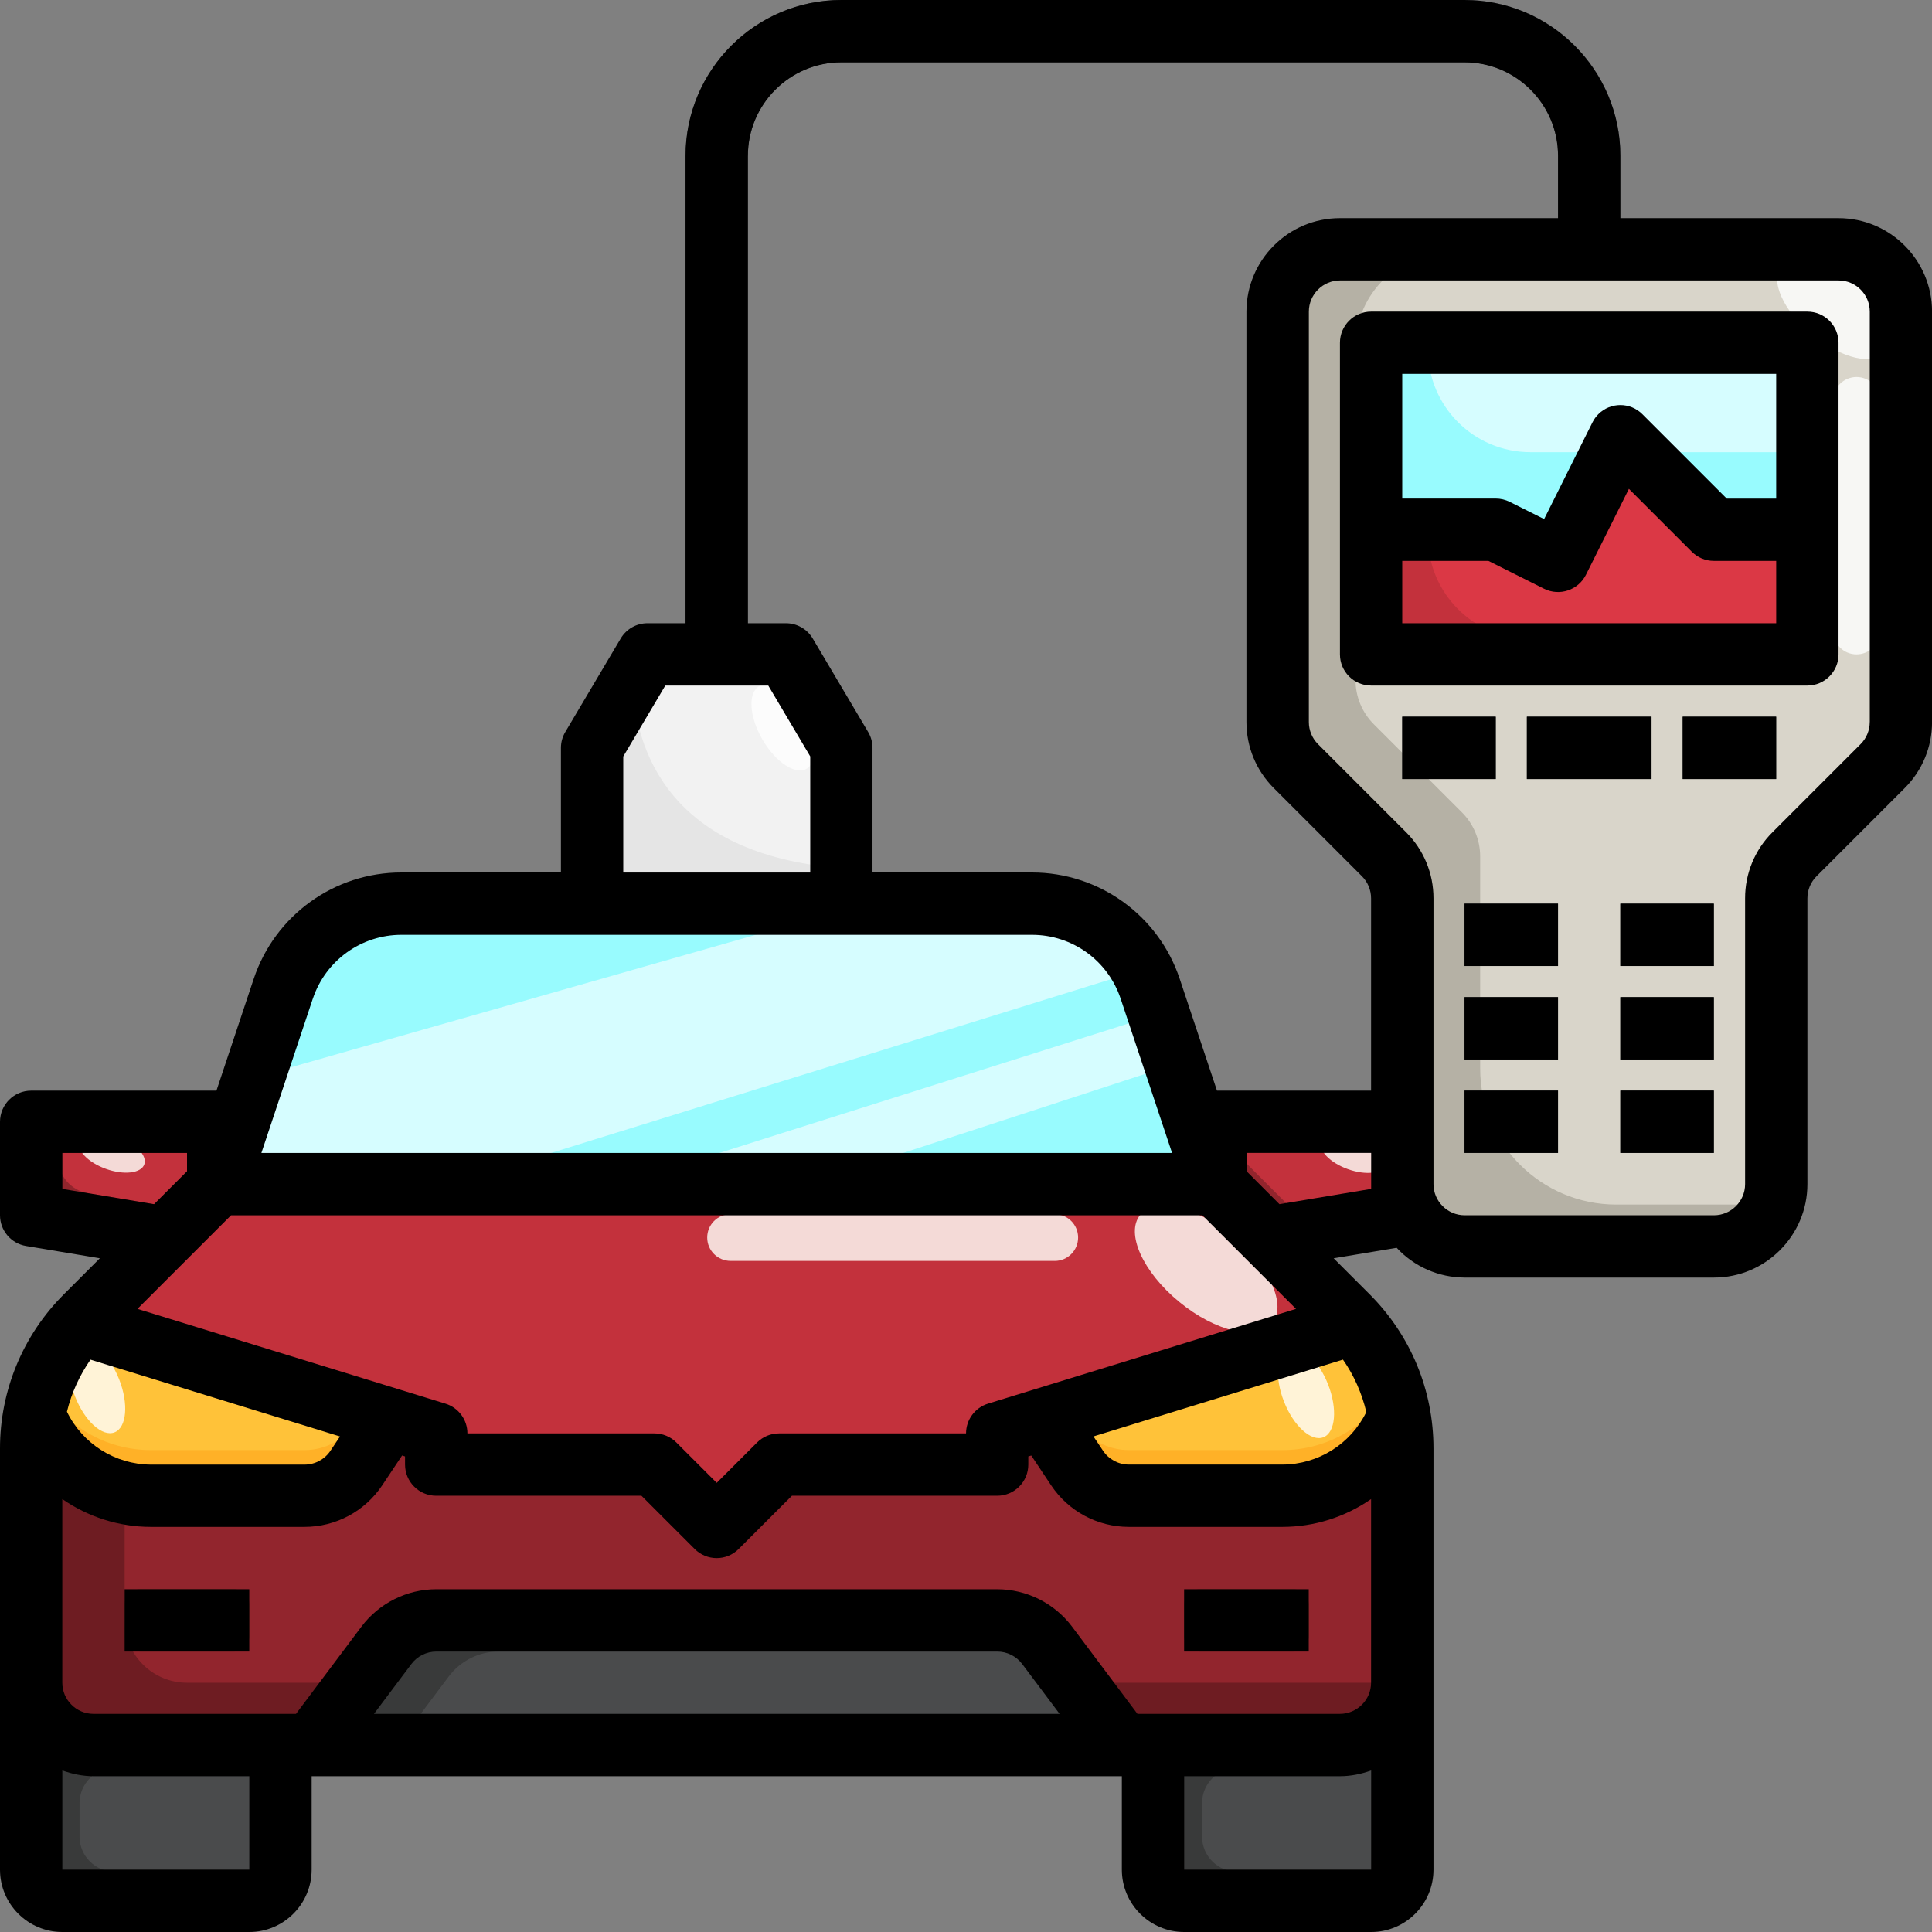 <?xml version="1.0" encoding="UTF-8"?>
<svg id="Capa_2" data-name="Capa 2" xmlns="http://www.w3.org/2000/svg" viewBox="0 0 512 512">
  <rect x="0" y="0" width="512" height="512" fill="#808080" stroke="none"/>
  <defs>
    <style>
      .cls-1 {
        fill: #c3313c;
      }

      .cls-2 {
        fill: #ffc239;
      }

      .cls-3 {
        fill: #4a4b4c;
      }

      .cls-4 {
        fill: #d9d5ca;
      }

      .cls-5 {
        fill: #77787c;
      }

      .cls-6 {
        fill: #92252d;
      }

      .cls-7 {
        fill: #6e1c22;
      }

      .cls-8 {
        fill: #393a3a;
      }

      .cls-9 {
        fill: #f4dad7;
      }

      .cls-10 {
        fill: #e5e5e5;
      }

      .cls-11 {
        fill: #63231b;
      }

      .cls-12 {
        fill: #db3845;
      }

      .cls-13 {
        fill: #d6fdff;
      }

      .cls-14 {
        fill: #98fbfe;
      }

      .cls-15 {
        fill: #fff3d7;
      }

      .cls-16 {
        fill: #b5b1a5;
      }

      .cls-17 {
        fill: #f7f7f4;
      }

      .cls-18 {
        fill: #f2f2f2;
      }

      .cls-19 {
        fill: #ffb127;
      }

      .cls-20 {
        fill: #fcfcfc;
      }
    </style>
  </defs>
  <g id="Capa_1-2" data-name="Capa 1">
    <g>
      <path class="cls-16" d="m503.74,82.58v108.78c0,4.38-1.74,8.58-4.84,11.68l-23.35,23.35c-3.1,3.1-4.84,7.3-4.84,11.68v75.74c0,9.12-7.39,16.52-16.52,16.52h-66.06c-9.12,0-16.52-7.39-16.52-16.52v-75.74c0-4.38-1.74-8.58-4.84-11.68l-23.35-23.35c-3.1-3.1-4.84-7.3-4.84-11.68v-108.78c0-9.12,7.39-16.52,16.52-16.52h132.13c9.12,0,16.52,7.39,16.52,16.52Z"/>
      <path class="cls-4" d="m498.9,203.03c3.1-3.1,4.84-7.3,4.84-11.68v-108.78c0-9.12-7.39-16.52-16.52-16.52h-100.82c-13.27,0-25.38,9.41-26.91,22.59-.17,1.48-.26,2.97-.26,4.47v87.14c0,4.38,1.74,8.58,4.84,11.68l23.35,23.35c3.1,3.1,4.84,7.3,4.84,11.68v56.2c0,19.92,16.15,36.06,36.06,36.06h41.4c.59-1.7.98-3.51.98-5.43v-75.74c0-4.38,1.74-8.58,4.84-11.68l23.35-23.35Z"/>
      <path class="cls-8" d="m198.19,173.42h-16.52V41.29c0-22.77,18.52-41.29,41.29-41.29h165.16c22.77,0,41.29,18.52,41.29,41.29v24.77h-16.52v-24.77c0-13.66-11.12-24.77-24.77-24.77h-165.16c-13.66,0-24.77,11.12-24.77,24.77v132.13Z"/>
      <path class="cls-10" d="m222.97,239.48v-41.29l-14.68-24.77h-36.7l-14.68,24.77v41.29h66.06Z"/>
      <path class="cls-14" d="m363.35,90.84h115.61v82.58h-115.61v-82.58Z"/>
      <path class="cls-8" d="m371.61,189.94h24.77v16.52h-24.77v-16.52Zm74.32,0h24.77v16.52h-24.77v-16.52Zm-41.29,0h33.03v16.52h-33.03v-16.52Zm-16.52,49.55h24.77v16.52h-24.77v-16.52Zm41.29,0h24.77v16.52h-24.77v-16.52Zm-41.29,24.77h24.77v16.52h-24.77v-16.52Zm41.29,0h24.77v16.52h-24.77v-16.52Zm-41.29,24.77h24.77v16.52h-24.77v-16.52Zm41.29,0h24.77v16.52h-24.77v-16.52ZM8.26,445.94v49.55c0,4.56,3.7,8.26,8.26,8.26h49.55c4.56,0,8.26-3.7,8.26-8.26v-33.03l-66.06-16.52Zm363.35,0v49.55c0,4.56-3.7,8.26-8.26,8.26h-49.55c-4.56,0-8.26-3.7-8.26-8.26v-33.03l66.06-16.52Z"/>
      <path class="cls-7" d="m9.44,373.11c2.05-9.19,6.67-17.61,13.33-24.26l35.04-35.04h264.26l35.04,35.04c9.29,9.29,14.51,21.89,14.51,35.03v62.06c0,9.12-7.39,16.52-16.52,16.52H24.77c-9.12,0-16.52-7.39-16.52-16.52v-62.06c0-3.65.4-7.26,1.18-10.77"/>
      <path class="cls-14" d="m322.06,313.81l-17.24-51.74c-4.5-13.49-17.12-22.58-31.34-22.59H106.39c-14.22,0-26.84,9.1-31.34,22.59l-17.24,51.74h264.26Z"/>
      <g>
        <path class="cls-6" d="m43.65,327.96l-35.39-5.9v-24.77h49.55v16.52l-14.15,14.15Zm292.57,0l35.39-5.9v-24.77h-49.55v16.52l14.15,14.15Z"/>
        <path class="cls-6" d="m357.1,348.85l-35.04-35.04H66.06l-18.52,18.52c-9.29,9.29-14.51,21.89-14.51,35.03v62.06c0,9.12,7.39,16.52,16.52,16.52h322.06v-62.06c0-13.14-5.22-25.74-14.51-35.03Z"/>
      </g>
      <path class="cls-13" d="m273.48,239.48h-44.21l-162.08,46.18-9.38,28.14h61.64l183.16-56.85c-5.74-10.75-16.93-17.47-29.12-17.47Zm-59.41,74.32l97.39-31.81-4.43-13.28-142.47,45.09h49.51Z"/>
      <path class="cls-3" d="m30.37,468.54c-5.13,0-9.29,4.16-9.29,9.29v8.89c0,5.13,4.16,9.29,9.29,9.29h43.65c.02-.18.11-.34.11-.52v-26.95H30.37Z"/>
      <path class="cls-1" d="m357.1,348.85l-35.04-35.04H57.81l-35.04,35.04c-.61.61-1.11,1.3-1.68,1.94l94.53,29.08v8.26h57.81l16.52,16.52,16.52-16.52h57.81v-8.26l94.59-29.1c-.58-.64-1.13-1.31-1.74-1.92h0Z"/>
      <path class="cls-19" d="m370.79,375.05c-1.65-9.05-5.78-17.45-11.94-24.28l-82.09,25.25,8.67,13.01c3.06,4.6,8.22,7.36,13.74,7.36h40.71c13.73,0,26.04-8.5,30.9-21.34h0Z"/>
      <path class="cls-2" d="m368.71,367.37c-2.17-6.13-5.52-11.77-9.88-16.6l-75.38,23.2,1.97,2.96c3.06,4.6,8.22,7.36,13.74,7.36h40.71c11.97,0,23-6.47,28.84-16.91h0Z"/>
      <path class="cls-19" d="m9.08,375.05c1.65-9.05,5.78-17.45,11.94-24.28l82.09,25.25-8.67,13.01c-3.06,4.6-8.22,7.36-13.75,7.36h-40.71c-13.73,0-26.03-8.5-30.89-21.34Z"/>
      <path class="cls-2" d="m11.14,367.37c2.17-6.13,5.52-11.77,9.88-16.6l75.38,23.2-1.97,2.96c-3.06,4.6-8.22,7.36-13.74,7.36h-40.72c-11.96,0-22.99-6.47-28.83-16.91h0Z"/>
      <path class="cls-1" d="m328.94,297.59v6.38c0,1.9.75,3.72,2.1,5.07l9.45,9.45c1.64,1.64,3.96,2.39,6.25,2l24.88-4.14v-19.05h-42.62c0,.11-.06.2-.06.3Zm-271.13-.3H15.43v9.64c0,4.6,3.32,8.52,7.85,9.27l22.18,3.7c3.36.56,6.79-.54,9.2-2.95,2.01-2.01,3.15-4.75,3.15-7.6v-12.07Z"/>
      <path class="cls-3" d="m327.85,468.54c-5.13,0-9.29,4.16-9.29,9.29v8.89c0,5.13,4.16,9.29,9.29,9.29h43.65c.02-.18.11-.34.11-.52v-26.95h-43.76Z"/>
      <path class="cls-8" d="m82.58,462.45l19.82-26.43c3.12-4.16,8.01-6.61,13.21-6.61h148.65c5.2,0,10.09,2.44,13.21,6.61l19.82,26.43H82.58Z"/>
      <path class="cls-3" d="m297.29,462.45l-18.58-24.77h-146.58c-5.2,0-10.09,2.44-13.21,6.61l-13.63,18.17h192Z"/>
      <path class="cls-11" d="m342.71,437.68h-24.77c-2.28,0-4.13-1.85-4.13-4.13v-8.26c0-2.28,1.85-4.13,4.13-4.13h24.77c2.28,0,4.13,1.85,4.13,4.13v8.26c0,2.28-1.85,4.13-4.13,4.13Zm-280.77,0h-24.77c-2.28,0-4.13-1.85-4.13-4.13v-8.26c0-2.28,1.85-4.13,4.13-4.13h24.77c2.28,0,4.13,1.85,4.13,4.13v8.26c0,2.28-1.85,4.13-4.13,4.13Z"/>
      <ellipse class="cls-9" cx="319.65" cy="336.34" rx="11.24" ry="22.63" transform="translate(-143.12 370.18) rotate(-50.64)"/>
      <ellipse class="cls-15" cx="346.11" cy="369.15" rx="6.27" ry="12.61" transform="translate(-111.06 152.22) rotate(-21.46)"/>
      <ellipse class="cls-9" cx="358.76" cy="305.59" rx="4.53" ry="9.13" transform="translate(-49.35 541.26) rotate(-70.43)"/>
      <ellipse class="cls-9" cx="29.64" cy="305.52" rx="4.53" ry="9.13" transform="translate(-268.16 231.11) rotate(-70.43)"/>
      <ellipse class="cls-15" cx="25.74" cy="367.85" rx="6.27" ry="12.61" transform="translate(-132.79 34.92) rotate(-21.46)"/>
      <path class="cls-9" d="m279.52,334.15h-85.91c-3.42,0-6.19-2.77-6.19-6.19s2.77-6.19,6.19-6.19h85.9c3.42,0,6.2,2.77,6.2,6.19s-2.77,6.2-6.19,6.2Z"/>
      <path class="cls-17" d="m485.81,167.23v-61.13c0-3.42,2.77-6.19,6.19-6.19s6.19,2.77,6.19,6.19h0v61.13c0,3.42-2.77,6.19-6.19,6.19s-6.19-2.77-6.19-6.19Z"/>
      <path class="cls-18" d="m171.59,173.42l-4.09,6.9c.78,18.47,9.75,46.15,55.47,49.75v-31.88l-14.68-24.77h-36.7Z"/>
      <ellipse class="cls-20" cx="207.46" cy="192.81" rx="6.27" ry="12.61" transform="translate(-68.61 129.56) rotate(-30)"/>
      <path class="cls-5" d="m388.13,0h-148.24c0,4.56,3.7,8.26,8.26,8.26h142.77c16.71,0,30.25,13.54,30.25,30.25h0v12.79c0,4.56,3.7,8.26,8.26,8.26v-18.27c0-22.77-18.52-41.29-41.29-41.29Z"/>
      <path class="cls-13" d="m378.43,92.68c0,15,12.16,27.15,27.15,27.15h73.38v-28.99h-100.53v1.84Z"/>
      <path class="cls-1" d="m478.97,140.39h-24.77l-24.77-24.77-16.52,33.03-16.52-8.26h-33.03v33.03h115.61v-33.03Z"/>
      <path class="cls-12" d="m429.42,115.61l-16.52,33.03-16.52-8.26h-17.95v1.84c0,15,12.16,27.15,27.15,27.15h73.38v-28.99h-24.77l-24.77-24.77Z"/>
      <ellipse class="cls-17" cx="485.93" cy="81.88" rx="8.9" ry="17.93" transform="translate(114.45 405.67) rotate(-50.64)"/>
      <path d="m33.03,421.16h33.03v16.52h-33.03v-16.52Zm280.77,0h33.03v16.52h-33.03v-16.52Z"/>
      <path d="m487.23,57.81h-57.81v-16.52c0-22.77-18.52-41.29-41.29-41.29h-165.16c-22.77,0-41.29,18.52-41.29,41.29v123.87h-10.09c-2.92,0-5.62,1.54-7.1,4.05l-14.68,24.77c-.76,1.27-1.16,2.73-1.16,4.21v33.03h-42.26c-17.78-.02-33.56,11.36-39.17,28.23l-9.86,29.58H8.26C3.7,289.03,0,292.73,0,297.29v24.77c0,4.03,2.92,7.48,6.9,8.14l19.56,3.26-9.53,9.54C6.07,353.84-.02,368.54,0,383.88v111.61C0,504.59,7.41,512,16.52,512h49.55c9.11,0,16.52-7.41,16.52-16.52v-24.77h214.71v24.77c0,9.11,7.41,16.52,16.52,16.52h49.55c9.11,0,16.52-7.41,16.52-16.52v-111.61c0-15.44-6.01-29.95-16.93-40.88l-9.53-9.53,16.7-2.78c4.65,5.02,11.18,7.88,18.02,7.89h66.06c13.66,0,24.77-11.12,24.77-24.77v-75.73c0-2.2.86-4.29,2.42-5.85l23.35-23.35c4.68-4.67,7.26-10.9,7.26-17.52v-108.77c0-13.66-11.12-24.77-24.77-24.77Zm-289.03-16.52c0-13.66,11.12-24.77,24.77-24.77h165.16c13.66,0,24.77,11.12,24.77,24.77v16.52h-57.81c-13.66,0-24.77,11.12-24.77,24.77v108.77c0,6.61,2.58,12.84,7.26,17.52l23.35,23.35c1.55,1.55,2.42,3.65,2.42,5.85v50.96h-40.84l-9.86-29.58c-5.61-16.87-21.39-28.24-39.17-28.23h-42.26v-33.03c0-1.48-.4-2.94-1.16-4.21l-14.68-24.77c-1.49-2.51-4.19-4.05-7.1-4.05h-10.09V41.29Zm157.7,319.03c2.95,4.21,5,8.91,6.19,13.88-4.15,8.49-12.75,13.88-22.2,13.93h-40.71c-2.76,0-5.34-1.38-6.87-3.67l-2.53-3.79,66.11-20.35Zm-94.06,11.66c-3.47,1.07-5.83,4.27-5.83,7.89h-49.55c-2.19,0-4.29.87-5.84,2.42l-10.68,10.68-10.68-10.68c-1.55-1.55-3.65-2.42-5.84-2.42h-49.55c0-3.63-2.36-6.83-5.83-7.89l-81.61-25.11,24.8-24.8h257.42l24.8,24.8-81.61,25.11Zm-171.73,8.69l-2.54,3.8c-1.53,2.29-4.11,3.67-6.87,3.67h-40.71c-9.48-.05-18.11-5.49-22.25-14.02,1.21-4.94,3.33-9.62,6.24-13.79l66.12,20.35Zm75.07-180.21l11.13-18.78h27.29l11.12,18.78v30.77h-49.55v-30.77Zm-82.28,64.22c3.36-10.12,12.84-16.95,23.5-16.94h167.09c10.68,0,20.12,6.8,23.5,16.94l13.62,40.87H69.27l13.62-40.87Zm-66.37,50.39v-9.52h33.03v4.84l-8.73,8.73-24.3-4.05Zm49.55,180.41H16.52v-26.29c2.59.92,5.35,1.52,8.26,1.52h41.29v24.77Zm33.03-41.29l9.91-13.21c1.55-2.07,4.02-3.3,6.61-3.3h148.65c2.58,0,5.05,1.23,6.61,3.3l9.91,13.21H99.1Zm214.71,41.29v-24.77h41.29c2.91,0,5.67-.59,8.26-1.52v26.29h-49.55Zm41.29-41.29h-53.68l-17.34-23.13c-4.69-6.22-12.03-9.88-19.82-9.9H115.61c-7.75,0-15.16,3.7-19.82,9.91l-17.34,23.12H24.77c-4.55,0-8.26-3.71-8.26-8.26v-48.66c6.77,4.68,14.92,7.37,23.47,7.37h40.71c8.31,0,16.01-4.13,20.61-11.03l5.26-7.89.78.25v2.16c0,4.56,3.7,8.26,8.26,8.26h54.39l14.1,14.1c3.21,3.22,8.42,3.24,11.64.03.01-.01.02-.02.03-.03l14.1-14.1h54.39c4.56,0,8.26-3.7,8.26-8.26v-2.16l.79-.24,5.25,7.88c4.59,6.9,12.33,11.04,20.62,11.03h40.71c8.39-.01,16.58-2.58,23.47-7.37v48.66c0,4.55-3.72,8.26-8.27,8.26Zm8.26-139.12l-24.3,4.05-8.73-8.74v-4.84h33.03v9.52Zm132.13-123.72c0,2.19-.87,4.3-2.42,5.85l-23.35,23.35c-4.67,4.64-7.28,10.95-7.26,17.52v75.73c0,4.55-3.71,8.26-8.26,8.26h-66.06c-4.55,0-8.26-3.71-8.26-8.26v-75.73c0-6.61-2.58-12.84-7.26-17.52l-23.35-23.35c-1.55-1.55-2.42-3.65-2.42-5.85v-108.77c0-4.55,3.71-8.26,8.26-8.26h132.13c4.55,0,8.26,3.71,8.26,8.26v108.77Z"/>
      <path d="m478.97,82.58h-115.61c-4.56,0-8.26,3.7-8.26,8.26v82.58c0,4.56,3.7,8.26,8.26,8.26h115.61c4.56,0,8.26-3.7,8.26-8.26v-82.58c0-4.56-3.7-8.26-8.26-8.26Zm-8.26,16.52v33.03h-13.1l-22.35-22.35c-3.21-3.23-8.43-3.24-11.66-.03-.64.63-1.17,1.37-1.57,2.17l-12.82,25.64-9.13-4.57c-1.15-.57-2.42-.87-3.7-.87h-24.77v-33.03h99.1Zm-99.1,66.06v-16.52h22.83l14.77,7.39c4.08,2.03,9.04.37,11.08-3.7l11.39-22.78,16.67,16.67c1.55,1.55,3.65,2.42,5.84,2.42h16.52v16.52h-99.1Zm0,24.77h24.77v16.52h-24.77v-16.52Zm74.32,0h24.77v16.52h-24.77v-16.52Zm-41.29,0h33.03v16.52h-33.03v-16.52Zm-16.52,49.55h24.77v16.52h-24.77v-16.52Zm41.29,0h24.77v16.52h-24.77v-16.52Zm-41.29,24.77h24.77v16.52h-24.77v-16.52Zm41.29,0h24.77v16.52h-24.77v-16.52Zm-41.29,24.77h24.77v16.52h-24.77v-16.52Zm41.29,0h24.77v16.52h-24.77v-16.52Z"/>
    </g>
  </g>
</svg>